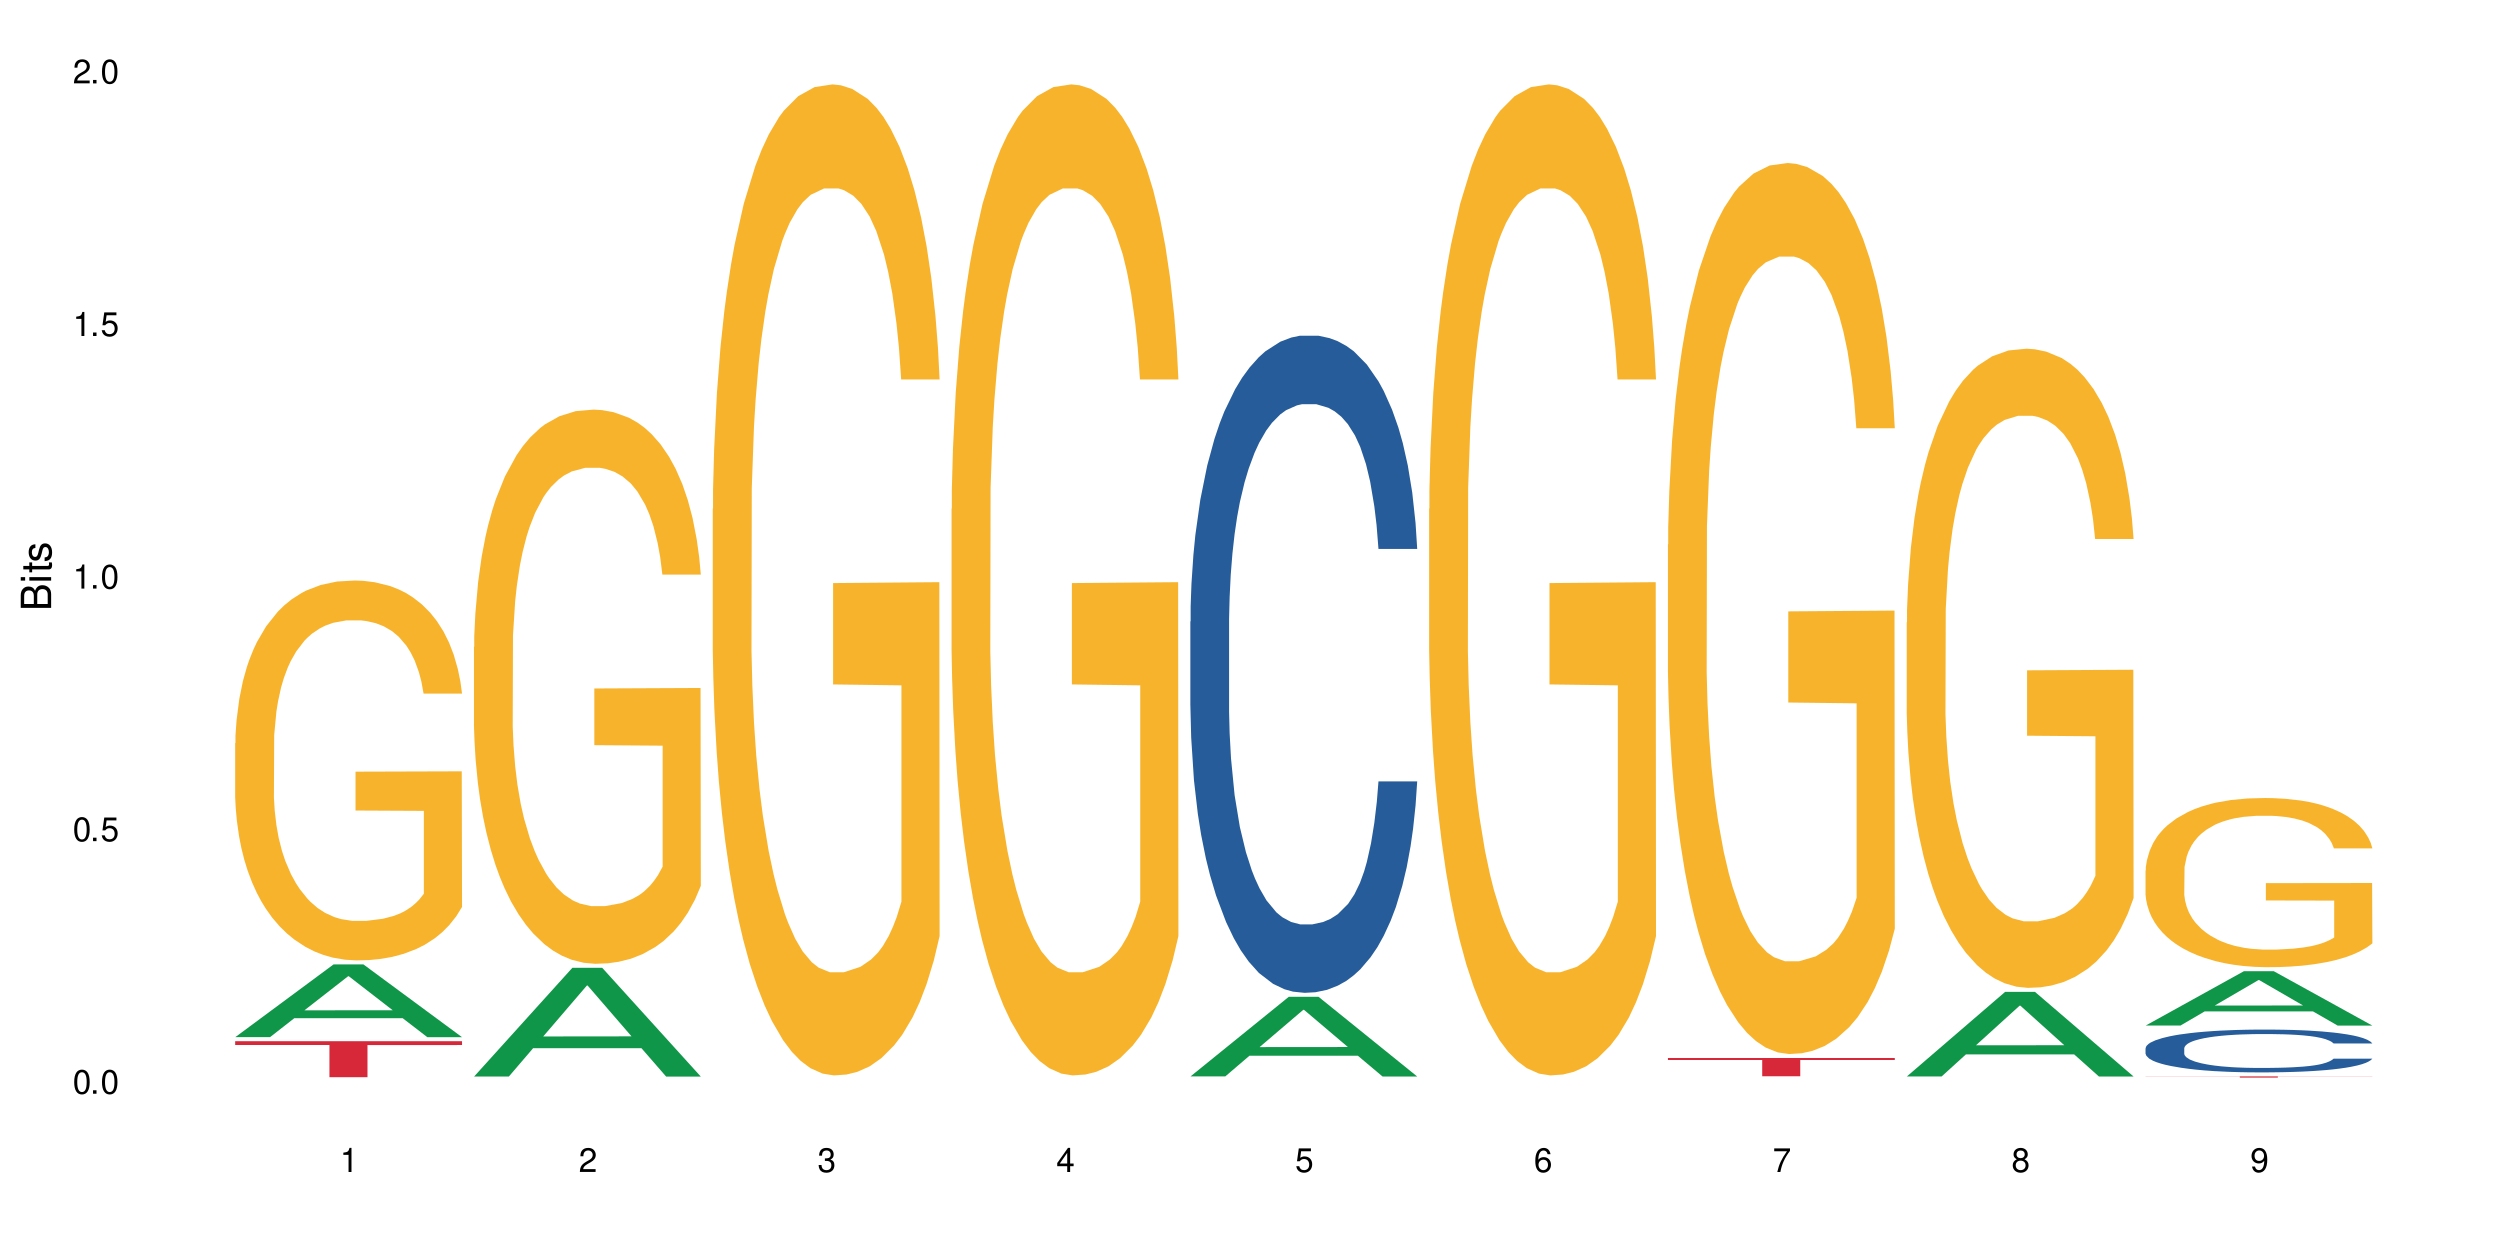 <?xml version="1.0" encoding="UTF-8"?>
<svg xmlns="http://www.w3.org/2000/svg" xmlns:xlink="http://www.w3.org/1999/xlink" width="720" height="360" viewBox="0 0 720 360">
<defs>
<g>
<g id="glyph-0-0">
</g>
<g id="glyph-0-1">
<path d="M 2.641 -6.938 C 2 -6.938 1.422 -6.656 1.078 -6.172 C 0.641 -5.562 0.406 -4.641 0.406 -3.359 C 0.406 -1.016 1.188 0.219 2.641 0.219 C 4.078 0.219 4.859 -1.016 4.859 -3.297 C 4.859 -4.641 4.656 -5.547 4.203 -6.172 C 3.844 -6.656 3.281 -6.938 2.641 -6.938 Z M 2.641 -6.188 C 3.547 -6.188 4 -5.25 4 -3.375 C 4 -1.406 3.562 -0.484 2.625 -0.484 C 1.734 -0.484 1.281 -1.438 1.281 -3.344 C 1.281 -5.25 1.734 -6.188 2.641 -6.188 Z M 2.641 -6.188 "/>
</g>
<g id="glyph-0-2">
<path d="M 1.828 -1 L 0.828 -1 L 0.828 0 L 1.828 0 Z M 1.828 -1 "/>
</g>
<g id="glyph-0-3">
<path d="M 4.562 -6.797 L 1.062 -6.797 L 0.547 -3.094 L 1.328 -3.094 C 1.719 -3.562 2.047 -3.734 2.578 -3.734 C 3.484 -3.734 4.062 -3.109 4.062 -2.094 C 4.062 -1.125 3.484 -0.531 2.578 -0.531 C 1.828 -0.531 1.375 -0.906 1.188 -1.672 L 0.328 -1.672 C 0.453 -1.109 0.547 -0.844 0.75 -0.594 C 1.125 -0.078 1.828 0.219 2.594 0.219 C 3.969 0.219 4.922 -0.781 4.922 -2.219 C 4.922 -3.562 4.031 -4.484 2.719 -4.484 C 2.25 -4.484 1.859 -4.359 1.469 -4.062 L 1.734 -5.969 L 4.562 -5.969 Z M 4.562 -6.797 "/>
</g>
<g id="glyph-0-4">
<path d="M 2.484 -4.938 L 2.484 0 L 3.328 0 L 3.328 -6.938 L 2.766 -6.938 C 2.469 -5.875 2.281 -5.734 0.984 -5.562 L 0.984 -4.938 Z M 2.484 -4.938 "/>
</g>
<g id="glyph-0-5">
<path d="M 4.859 -0.828 L 1.281 -0.828 C 1.359 -1.406 1.672 -1.781 2.5 -2.281 L 3.469 -2.828 C 4.406 -3.344 4.906 -4.062 4.906 -4.906 C 4.906 -5.484 4.672 -6.031 4.266 -6.406 C 3.859 -6.766 3.375 -6.938 2.719 -6.938 C 1.859 -6.938 1.219 -6.625 0.844 -6.031 C 0.609 -5.672 0.5 -5.234 0.484 -4.531 L 1.328 -4.531 C 1.359 -5.016 1.406 -5.281 1.531 -5.516 C 1.75 -5.938 2.188 -6.203 2.703 -6.203 C 3.469 -6.203 4.031 -5.641 4.031 -4.891 C 4.031 -4.344 3.719 -3.859 3.125 -3.516 L 2.234 -3 C 0.812 -2.172 0.406 -1.531 0.328 -0.016 L 4.859 -0.016 Z M 4.859 -0.828 "/>
</g>
<g id="glyph-0-6">
<path d="M 2.125 -3.188 L 2.578 -3.188 C 3.5 -3.188 3.984 -2.766 3.984 -1.922 C 3.984 -1.062 3.469 -0.531 2.594 -0.531 C 1.656 -0.531 1.203 -1 1.156 -2.016 L 0.312 -2.016 C 0.344 -1.453 0.438 -1.094 0.609 -0.781 C 0.953 -0.109 1.625 0.219 2.547 0.219 C 3.953 0.219 4.859 -0.625 4.859 -1.938 C 4.859 -2.828 4.516 -3.297 3.703 -3.594 C 4.344 -3.844 4.656 -4.328 4.656 -5.031 C 4.656 -6.219 3.875 -6.938 2.578 -6.938 C 1.203 -6.938 0.484 -6.172 0.453 -4.703 L 1.297 -4.703 C 1.312 -5.125 1.344 -5.359 1.453 -5.578 C 1.641 -5.969 2.062 -6.203 2.594 -6.203 C 3.344 -6.203 3.797 -5.75 3.797 -5 C 3.797 -4.516 3.609 -4.219 3.25 -4.047 C 3.016 -3.953 2.703 -3.922 2.125 -3.906 Z M 2.125 -3.188 "/>
</g>
<g id="glyph-0-7">
<path d="M 3.141 -1.672 L 3.141 0 L 3.984 0 L 3.984 -1.672 L 4.984 -1.672 L 4.984 -2.438 L 3.984 -2.438 L 3.984 -6.938 L 3.359 -6.938 L 0.266 -2.578 L 0.266 -1.672 Z M 3.141 -2.438 L 1 -2.438 L 3.141 -5.5 Z M 3.141 -2.438 "/>
</g>
<g id="glyph-0-8">
<path d="M 4.781 -5.125 C 4.609 -6.266 3.891 -6.938 2.844 -6.938 C 2.094 -6.938 1.422 -6.578 1.031 -5.953 C 0.594 -5.266 0.406 -4.422 0.406 -3.172 C 0.406 -2 0.578 -1.25 0.984 -0.641 C 1.359 -0.078 1.953 0.219 2.703 0.219 C 3.984 0.219 4.922 -0.75 4.922 -2.094 C 4.922 -3.375 4.062 -4.281 2.844 -4.281 C 2.172 -4.281 1.641 -4.031 1.281 -3.516 C 1.281 -5.234 1.828 -6.188 2.797 -6.188 C 3.391 -6.188 3.797 -5.797 3.938 -5.125 Z M 2.734 -3.531 C 3.547 -3.531 4.062 -2.953 4.062 -2.031 C 4.062 -1.156 3.484 -0.531 2.703 -0.531 C 1.922 -0.531 1.328 -1.188 1.328 -2.078 C 1.328 -2.938 1.906 -3.531 2.734 -3.531 Z M 2.734 -3.531 "/>
</g>
<g id="glyph-0-9">
<path d="M 4.984 -6.797 L 0.438 -6.797 L 0.438 -5.969 L 4.109 -5.969 C 2.5 -3.656 1.828 -2.234 1.328 0 L 2.219 0 C 2.594 -2.172 3.453 -4.047 4.984 -6.094 Z M 4.984 -6.797 "/>
</g>
<g id="glyph-0-10">
<path d="M 3.75 -3.656 C 4.469 -4.094 4.688 -4.438 4.688 -5.078 C 4.688 -6.172 3.844 -6.938 2.641 -6.938 C 1.438 -6.938 0.594 -6.172 0.594 -5.094 C 0.594 -4.438 0.812 -4.094 1.516 -3.656 C 0.734 -3.266 0.359 -2.703 0.359 -1.922 C 0.359 -0.656 1.281 0.219 2.641 0.219 C 3.984 0.219 4.922 -0.656 4.922 -1.922 C 4.922 -2.703 4.531 -3.266 3.75 -3.656 Z M 2.641 -6.188 C 3.359 -6.188 3.812 -5.75 3.812 -5.062 C 3.812 -4.406 3.344 -3.984 2.641 -3.984 C 1.922 -3.984 1.453 -4.406 1.453 -5.078 C 1.453 -5.75 1.922 -6.188 2.641 -6.188 Z M 2.641 -3.266 C 3.484 -3.266 4.062 -2.719 4.062 -1.906 C 4.062 -1.078 3.484 -0.531 2.625 -0.531 C 1.797 -0.531 1.219 -1.094 1.219 -1.906 C 1.219 -2.719 1.781 -3.266 2.641 -3.266 Z M 2.641 -3.266 "/>
</g>
<g id="glyph-0-11">
<path d="M 0.516 -1.578 C 0.672 -0.453 1.406 0.219 2.438 0.219 C 3.188 0.219 3.859 -0.141 4.266 -0.766 C 4.688 -1.453 4.891 -2.297 4.891 -3.547 C 4.891 -4.719 4.703 -5.453 4.312 -6.078 C 3.938 -6.641 3.344 -6.938 2.594 -6.938 C 1.297 -6.938 0.359 -5.969 0.359 -4.625 C 0.359 -3.344 1.234 -2.453 2.453 -2.453 C 3.094 -2.453 3.578 -2.672 4.016 -3.203 C 4 -1.484 3.469 -0.531 2.5 -0.531 C 1.906 -0.531 1.484 -0.906 1.359 -1.578 Z M 2.578 -6.203 C 3.375 -6.203 3.969 -5.531 3.969 -4.641 C 3.969 -3.797 3.391 -3.188 2.547 -3.188 C 1.734 -3.188 1.234 -3.766 1.234 -4.688 C 1.234 -5.562 1.797 -6.203 2.578 -6.203 Z M 2.578 -6.203 "/>
</g>
<g id="glyph-1-0">
</g>
<g id="glyph-1-1">
<path d="M 0 -0.953 L 0 -4.891 C 0 -5.719 -0.234 -6.344 -0.734 -6.797 C -1.188 -7.234 -1.812 -7.469 -2.5 -7.469 C -3.547 -7.469 -4.188 -7 -4.625 -5.875 C -4.984 -6.688 -5.625 -7.094 -6.531 -7.094 C -7.172 -7.094 -7.734 -6.859 -8.141 -6.391 C -8.562 -5.922 -8.75 -5.344 -8.75 -4.5 L -8.75 -0.953 Z M -4.984 -2.062 L -7.766 -2.062 L -7.766 -4.219 C -7.766 -4.844 -7.688 -5.203 -7.453 -5.5 C -7.219 -5.812 -6.859 -5.969 -6.375 -5.969 C -5.891 -5.969 -5.531 -5.812 -5.297 -5.5 C -5.062 -5.203 -4.984 -4.844 -4.984 -4.219 Z M -0.984 -2.062 L -4 -2.062 L -4 -4.781 C -4 -5.766 -3.438 -6.359 -2.484 -6.359 C -1.547 -6.359 -0.984 -5.766 -0.984 -4.781 Z M -0.984 -2.062 "/>
</g>
<g id="glyph-1-2">
<path d="M -6.281 -1.797 L -6.281 -0.797 L 0 -0.797 L 0 -1.797 Z M -8.75 -1.797 L -8.75 -0.797 L -7.484 -0.797 L -7.484 -1.797 Z M -8.75 -1.797 "/>
</g>
<g id="glyph-1-3">
<path d="M -6.281 -3.047 L -6.281 -2.016 L -8.016 -2.016 L -8.016 -1.016 L -6.281 -1.016 L -6.281 -0.172 L -5.469 -0.172 L -5.469 -1.016 L -0.719 -1.016 C -0.078 -1.016 0.281 -1.453 0.281 -2.234 C 0.281 -2.5 0.25 -2.719 0.188 -3.047 L -0.641 -3.047 C -0.609 -2.906 -0.594 -2.766 -0.594 -2.562 C -0.594 -2.141 -0.719 -2.016 -1.156 -2.016 L -5.469 -2.016 L -5.469 -3.047 Z M -6.281 -3.047 "/>
</g>
<g id="glyph-1-4">
<path d="M -4.531 -5.25 C -5.766 -5.25 -6.469 -4.422 -6.469 -2.969 C -6.469 -1.516 -5.719 -0.562 -4.547 -0.562 C -3.562 -0.562 -3.094 -1.062 -2.734 -2.562 L -2.516 -3.484 C -2.344 -4.188 -2.094 -4.469 -1.641 -4.469 C -1.047 -4.469 -0.641 -3.875 -0.641 -3 C -0.641 -2.453 -0.797 -2 -1.062 -1.75 C -1.25 -1.594 -1.422 -1.531 -1.875 -1.469 L -1.875 -0.406 C -0.422 -0.453 0.281 -1.266 0.281 -2.922 C 0.281 -4.5 -0.5 -5.516 -1.719 -5.516 C -2.656 -5.516 -3.172 -4.984 -3.469 -3.734 L -3.703 -2.766 C -3.891 -1.953 -4.156 -1.609 -4.594 -1.609 C -5.188 -1.609 -5.547 -2.125 -5.547 -2.938 C -5.547 -3.75 -5.203 -4.172 -4.531 -4.203 Z M -4.531 -5.25 "/>
</g>
</g>
</defs>
<rect x="-72" y="-36" width="864" height="432" fill="rgb(100%, 100%, 100%)" fill-opacity="1"/>
<path fill-rule="nonzero" fill="rgb(6.275%, 58.824%, 28.235%)" fill-opacity="1" d="M 67.73 298.691 L 67.801 298.672 L 96.07 277.746 L 104.656 277.746 L 133.066 298.711 L 123.082 298.711 L 115.965 293.238 L 84.762 293.238 L 77.781 298.691 L 67.73 298.691 L 87.766 290.973 L 113.102 290.953 L 100.469 281.172 L 100.328 281.152 L 100.188 281.211 L 87.695 290.953 L 87.766 290.973 Z M 67.73 298.691 "/>
<path fill-rule="nonzero" fill="rgb(96.863%, 70.196%, 16.863%)" fill-opacity="1" d="M 67.73 214.047 L 67.812 213.945 L 67.812 211.945 L 68.129 207.449 L 68.926 201.254 L 69.961 196.16 L 71.078 192.164 L 71.793 190.062 L 72.988 187.066 L 74.023 184.867 L 76.656 180.371 L 80 176.176 L 81.832 174.375 L 83.906 172.676 L 86.852 170.777 L 88.207 170.078 L 92.352 168.48 L 97.051 167.48 L 102.23 167.184 L 104.621 167.281 L 107.887 167.68 L 112.348 168.781 L 114.898 169.781 L 116.891 170.777 L 118.961 172.078 L 121.512 174.078 L 123.902 176.473 L 125.816 178.871 L 127.727 181.871 L 129.32 185.066 L 130.676 188.566 L 131.871 192.762 L 132.586 196.258 L 133.066 199.758 L 121.988 199.758 L 121.352 196.258 L 120.637 193.562 L 119.441 190.266 L 118.246 187.867 L 117.051 185.969 L 114.82 183.371 L 112.906 181.77 L 110.516 180.371 L 108.207 179.473 L 105.578 178.871 L 103.984 178.672 L 99.762 178.672 L 95.938 179.371 L 93.707 180.172 L 92.113 180.973 L 89.879 182.469 L 88.527 183.668 L 87.73 184.469 L 85.34 187.566 L 83.746 190.363 L 82.871 192.262 L 81.754 195.262 L 80.957 197.957 L 80.082 201.953 L 79.602 204.953 L 78.965 211.746 L 78.887 229.734 L 79.125 233.531 L 79.602 237.629 L 80.238 241.223 L 81.195 245.02 L 82.152 247.918 L 83.824 251.816 L 85.258 254.414 L 86.375 256.113 L 88.527 258.809 L 89.402 259.711 L 91.473 261.508 L 93.625 262.906 L 96.254 264.105 L 98.246 264.707 L 101.434 265.207 L 105.496 265.207 L 110.277 264.605 L 113.305 263.809 L 115.379 263.008 L 116.73 262.309 L 118.406 261.207 L 119.602 260.211 L 120.715 259.109 L 122.07 257.41 L 122.07 233.531 L 102.391 233.43 L 102.391 222.238 L 132.984 222.141 L 133.066 261.207 L 131.391 263.906 L 129.32 266.504 L 127.328 268.504 L 125.258 270.203 L 122.309 272.102 L 119.918 273.301 L 116.254 274.699 L 112.906 275.598 L 109.402 276.195 L 106.293 276.496 L 102.629 276.598 L 99.363 276.398 L 95.855 275.797 L 93.066 274.996 L 90.52 274 L 87.969 272.699 L 84.781 270.602 L 82.711 268.902 L 80.559 266.805 L 78.406 264.305 L 76.496 261.609 L 75.219 259.512 L 73.945 257.113 L 72.59 254.113 L 71.316 250.719 L 70.359 247.621 L 69.484 244.121 L 68.848 240.824 L 68.211 236.328 L 67.891 232.73 L 67.73 229.633 Z M 67.73 214.047 "/>
<path fill-rule="nonzero" fill="rgb(83.922%, 15.686%, 22.353%)" fill-opacity="1" d="M 67.73 299.859 L 133.066 299.859 L 133.066 300.969 L 105.836 300.98 L 105.836 310.242 L 94.879 310.242 L 94.879 300.988 L 94.723 300.969 L 67.73 300.969 Z M 67.73 299.859 "/>
<path fill-rule="nonzero" fill="rgb(6.275%, 58.824%, 28.235%)" fill-opacity="1" d="M 136.504 310.035 L 136.574 310.008 L 164.844 278.723 L 173.43 278.723 L 201.836 310.066 L 191.855 310.066 L 184.738 301.883 L 153.535 301.883 L 146.555 310.035 L 136.504 310.035 L 156.535 298.5 L 181.875 298.469 L 169.242 283.844 L 169.102 283.812 L 168.961 283.902 L 156.469 298.469 L 156.535 298.5 Z M 136.504 310.035 "/>
<path fill-rule="nonzero" fill="rgb(96.863%, 70.196%, 16.863%)" fill-opacity="1" d="M 136.504 186.332 L 136.582 186.184 L 136.582 183.27 L 136.902 176.711 L 137.699 167.672 L 138.734 160.238 L 139.852 154.41 L 140.566 151.348 L 141.762 146.977 L 142.797 143.77 L 145.426 137.211 L 148.773 131.09 L 150.605 128.465 L 152.68 125.988 L 155.625 123.219 L 156.98 122.199 L 161.125 119.867 L 165.824 118.406 L 171.004 117.969 L 173.395 118.117 L 176.66 118.699 L 181.121 120.301 L 183.672 121.762 L 185.664 123.219 L 187.734 125.113 L 190.285 128.027 L 192.676 131.527 L 194.586 135.023 L 196.5 139.398 L 198.094 144.062 L 199.449 149.164 L 200.645 155.285 L 201.359 160.387 L 201.836 165.488 L 190.762 165.488 L 190.125 160.387 L 189.41 156.449 L 188.215 151.641 L 187.02 148.141 L 185.824 145.371 L 183.594 141.582 L 181.68 139.25 L 179.289 137.211 L 176.98 135.898 L 174.348 135.023 L 172.758 134.734 L 168.535 134.734 L 164.707 135.754 L 162.477 136.918 L 160.883 138.086 L 158.652 140.27 L 157.301 142.02 L 156.504 143.188 L 154.113 147.703 L 152.52 151.785 L 151.641 154.555 L 150.527 158.93 L 149.73 162.863 L 148.852 168.695 L 148.375 173.066 L 147.738 182.977 L 147.66 209.215 L 147.898 214.754 L 148.375 220.73 L 149.012 225.977 L 149.969 231.516 L 150.926 235.742 L 152.598 241.426 L 154.031 245.215 L 155.148 247.695 L 157.301 251.629 L 158.176 252.941 L 160.246 255.562 L 162.398 257.605 L 165.027 259.355 L 167.02 260.23 L 170.207 260.957 L 174.27 260.957 L 179.051 260.082 L 182.078 258.918 L 184.148 257.75 L 185.504 256.73 L 187.176 255.129 L 188.371 253.668 L 189.488 252.066 L 190.844 249.59 L 190.844 214.754 L 171.164 214.605 L 171.164 198.281 L 201.758 198.137 L 201.836 255.129 L 200.164 259.062 L 198.094 262.852 L 196.102 265.766 L 194.031 268.246 L 191.082 271.016 L 188.691 272.762 L 185.027 274.805 L 181.68 276.117 L 178.176 276.992 L 175.066 277.43 L 171.402 277.574 L 168.137 277.281 L 164.629 276.406 L 161.84 275.242 L 159.289 273.785 L 156.742 271.891 L 153.555 268.828 L 151.484 266.352 L 149.332 263.289 L 147.18 259.645 L 145.27 255.711 L 143.992 252.648 L 142.719 249.152 L 141.363 244.777 L 140.09 239.824 L 139.133 235.305 L 138.258 230.203 L 137.617 225.395 L 136.98 218.832 L 136.664 213.586 L 136.504 209.066 Z M 136.504 186.332 "/>
<path fill-rule="nonzero" fill="rgb(96.863%, 70.196%, 16.863%)" fill-opacity="1" d="M 205.277 146.551 L 205.355 146.289 L 205.355 141.078 L 205.676 129.348 L 206.473 113.188 L 207.508 99.895 L 208.621 89.469 L 209.34 83.996 L 210.535 76.176 L 211.57 70.441 L 214.199 58.711 L 217.547 47.766 L 219.379 43.07 L 221.449 38.641 L 224.398 33.688 L 225.754 31.863 L 229.895 27.695 L 234.598 25.086 L 239.777 24.305 L 242.168 24.566 L 245.434 25.609 L 249.895 28.477 L 252.445 31.082 L 254.438 33.688 L 256.508 37.078 L 259.059 42.289 L 261.449 48.547 L 263.359 54.801 L 265.273 62.621 L 266.867 70.961 L 268.219 80.086 L 269.414 91.031 L 270.133 100.156 L 270.609 109.277 L 259.535 109.277 L 258.898 100.156 L 258.18 93.117 L 256.984 84.516 L 255.789 78.262 L 254.594 73.309 L 252.363 66.531 L 250.453 62.359 L 248.062 58.711 L 245.75 56.367 L 243.121 54.801 L 241.527 54.281 L 237.305 54.281 L 233.48 56.105 L 231.25 58.191 L 229.656 60.273 L 227.426 64.184 L 226.07 67.312 L 225.273 69.398 L 222.883 77.477 L 221.293 84.777 L 220.414 89.73 L 219.301 97.547 L 218.504 104.586 L 217.625 115.012 L 217.148 122.832 L 216.512 140.555 L 216.43 187.473 L 216.672 197.379 L 217.148 208.066 L 217.785 217.449 L 218.742 227.352 L 219.699 234.91 L 221.371 245.078 L 222.805 251.855 L 223.922 256.285 L 226.07 263.324 L 226.949 265.668 L 229.02 270.359 L 231.172 274.008 L 233.801 277.137 L 235.793 278.699 L 238.98 280.004 L 243.043 280.004 L 247.824 278.441 L 250.852 276.355 L 252.922 274.27 L 254.277 272.445 L 255.949 269.578 L 257.145 266.973 L 258.262 264.105 L 259.613 259.672 L 259.613 197.379 L 239.934 197.117 L 239.934 167.926 L 270.531 167.664 L 270.609 269.578 L 268.938 276.617 L 266.867 283.395 L 264.875 288.605 L 262.801 293.035 L 259.855 297.988 L 257.465 301.117 L 253.801 304.766 L 250.453 307.113 L 246.945 308.676 L 243.84 309.457 L 240.176 309.719 L 236.906 309.199 L 233.402 307.633 L 230.613 305.547 L 228.062 302.941 L 225.516 299.555 L 222.328 294.078 L 220.254 289.648 L 218.105 284.176 L 215.953 277.66 L 214.039 270.621 L 212.766 265.148 L 211.492 258.891 L 210.137 251.07 L 208.863 242.211 L 207.906 234.129 L 207.027 225.008 L 206.391 216.406 L 205.754 204.676 L 205.438 195.293 L 205.277 187.211 Z M 205.277 146.551 "/>
<path fill-rule="nonzero" fill="rgb(96.863%, 70.196%, 16.863%)" fill-opacity="1" d="M 274.051 146.551 L 274.129 146.289 L 274.129 141.078 L 274.449 129.348 L 275.246 113.188 L 276.281 99.895 L 277.395 89.469 L 278.113 83.996 L 279.309 76.176 L 280.344 70.441 L 282.973 58.711 L 286.32 47.766 L 288.152 43.07 L 290.223 38.641 L 293.172 33.688 L 294.527 31.863 L 298.668 27.695 L 303.371 25.086 L 308.547 24.305 L 310.938 24.566 L 314.207 25.609 L 318.668 28.477 L 321.219 31.082 L 323.207 33.688 L 325.281 37.078 L 327.832 42.289 L 330.219 48.547 L 332.133 54.801 L 334.043 62.621 L 335.637 70.961 L 336.992 80.086 L 338.188 91.031 L 338.906 100.156 L 339.383 109.277 L 328.309 109.277 L 327.672 100.156 L 326.953 93.117 L 325.758 84.516 L 324.562 78.262 L 323.367 73.309 L 321.137 66.531 L 319.227 62.359 L 316.836 58.711 L 314.523 56.367 L 311.895 54.801 L 310.301 54.281 L 306.078 54.281 L 302.254 56.105 L 300.023 58.191 L 298.43 60.273 L 296.199 64.184 L 294.844 67.312 L 294.047 69.398 L 291.656 77.477 L 290.062 84.777 L 289.188 89.73 L 288.07 97.547 L 287.273 104.586 L 286.398 115.012 L 285.922 122.832 L 285.285 140.555 L 285.203 187.473 L 285.441 197.379 L 285.922 208.066 L 286.559 217.449 L 287.516 227.352 L 288.469 234.91 L 290.145 245.078 L 291.578 251.855 L 292.691 256.285 L 294.844 263.324 L 295.723 265.668 L 297.793 270.359 L 299.945 274.008 L 302.574 277.137 L 304.566 278.699 L 307.75 280.004 L 311.816 280.004 L 316.598 278.441 L 319.625 276.355 L 321.695 274.27 L 323.051 272.445 L 324.723 269.578 L 325.918 266.973 L 327.035 264.105 L 328.387 259.672 L 328.387 197.379 L 308.707 197.117 L 308.707 167.926 L 339.305 167.664 L 339.383 269.578 L 337.711 276.617 L 335.637 283.395 L 333.645 288.605 L 331.574 293.035 L 328.625 297.988 L 326.238 301.117 L 322.57 304.766 L 319.227 307.113 L 315.719 308.676 L 312.613 309.457 L 308.945 309.719 L 305.68 309.199 L 302.176 307.633 L 299.387 305.547 L 296.836 302.941 L 294.285 299.555 L 291.102 294.078 L 289.027 289.648 L 286.875 284.176 L 284.727 277.66 L 282.812 270.621 L 281.539 265.148 L 280.266 258.891 L 278.91 251.07 L 277.633 242.211 L 276.68 234.129 L 275.801 225.008 L 275.164 216.406 L 274.527 204.676 L 274.207 195.293 L 274.051 187.211 Z M 274.051 146.551 "/>
<path fill-rule="nonzero" fill="rgb(6.275%, 58.824%, 28.235%)" fill-opacity="1" d="M 342.82 310.012 L 342.891 309.992 L 371.16 287.086 L 379.746 287.086 L 408.156 310.035 L 398.176 310.035 L 391.055 304.043 L 359.852 304.043 L 352.875 310.012 L 342.82 310.012 L 362.855 301.566 L 388.191 301.543 L 375.559 290.836 L 375.418 290.816 L 375.281 290.879 L 362.785 301.543 L 362.855 301.566 Z M 342.82 310.012 "/>
<path fill-rule="nonzero" fill="rgb(14.51%, 36.078%, 60%)" fill-opacity="1" d="M 342.82 179.031 L 342.902 178.859 L 342.902 174.707 L 343.141 168.133 L 343.699 159.828 L 344.258 154.121 L 345.691 143.914 L 347.684 134.055 L 349.754 126.441 L 351.266 121.945 L 352.621 118.484 L 355.73 112.082 L 357.723 108.797 L 359.871 105.855 L 362.5 102.914 L 364.414 101.184 L 368.715 98.418 L 371.902 97.207 L 374.375 96.688 L 379.711 96.688 L 382.898 97.379 L 385.211 98.242 L 387.758 99.629 L 389.91 101.184 L 393.656 104.992 L 397 109.836 L 398.516 112.602 L 400.906 117.965 L 402.738 123.156 L 404.012 127.652 L 405.445 134.055 L 406.723 141.836 L 407.68 150.66 L 408.156 158.098 L 397 158.098 L 396.445 151.18 L 395.805 145.816 L 394.609 138.723 L 393.414 133.707 L 391.742 128.691 L 390.23 125.402 L 388.156 122.117 L 386.324 120.039 L 384.414 118.484 L 382.578 117.445 L 379.074 116.406 L 375.012 116.406 L 373.496 116.754 L 370.391 118.137 L 368.715 119.348 L 366.324 121.77 L 364.652 124.02 L 362.66 127.48 L 361.305 130.422 L 359.633 134.918 L 358.438 138.898 L 357.082 144.605 L 356.285 148.93 L 355.57 153.773 L 354.934 159.484 L 354.453 165.539 L 354.137 171.938 L 353.977 178.164 L 353.977 204.98 L 354.137 211.207 L 354.535 218.473 L 355.57 229.023 L 357.082 238.191 L 358.836 245.457 L 360.508 250.648 L 361.465 253.07 L 362.742 255.84 L 364.734 259.297 L 367.602 262.758 L 369.273 264.141 L 371.824 265.527 L 374.453 266.219 L 377.957 266.219 L 381.066 265.527 L 383.137 264.66 L 385.289 263.277 L 388.238 260.336 L 390.07 257.566 L 391.664 254.281 L 392.859 250.996 L 393.656 248.227 L 394.852 242.863 L 395.805 236.98 L 396.523 230.926 L 397 225.047 L 408.156 225.047 L 407.68 231.965 L 406.961 238.711 L 406.242 243.73 L 405.129 249.785 L 403.852 255.145 L 402.02 261.199 L 400.508 265.18 L 398.516 269.504 L 396.684 272.793 L 394.691 275.73 L 391.742 279.191 L 389.832 280.922 L 387.758 282.48 L 385.289 283.863 L 382.18 285.074 L 378.836 285.766 L 375.727 285.938 L 372.383 285.594 L 369.91 284.902 L 366.645 283.344 L 362.582 280.23 L 359.633 276.941 L 357.324 273.656 L 355.332 270.195 L 353.102 265.527 L 350.23 257.914 L 348.48 252.031 L 347.285 247.188 L 345.93 240.441 L 344.973 234.387 L 343.859 224.699 L 343.062 212.418 L 342.82 202.902 Z M 342.82 179.031 "/>
<path fill-rule="nonzero" fill="rgb(96.863%, 70.196%, 16.863%)" fill-opacity="1" d="M 411.594 146.551 L 411.676 146.289 L 411.676 141.078 L 411.992 129.348 L 412.789 113.188 L 413.824 99.895 L 414.941 89.469 L 415.656 83.996 L 416.852 76.176 L 417.891 70.441 L 420.52 58.711 L 423.863 47.766 L 425.695 43.07 L 427.77 38.641 L 430.715 33.688 L 432.07 31.863 L 436.215 27.695 L 440.914 25.086 L 446.094 24.305 L 448.484 24.566 L 451.75 25.609 L 456.211 28.477 L 458.762 31.082 L 460.754 33.688 L 462.824 37.078 L 465.375 42.289 L 467.766 48.547 L 469.68 54.801 L 471.59 62.621 L 473.184 70.961 L 474.539 80.086 L 475.734 91.031 L 476.449 100.156 L 476.93 109.277 L 465.855 109.277 L 465.215 100.156 L 464.5 93.117 L 463.305 84.516 L 462.109 78.262 L 460.914 73.309 L 458.684 66.531 L 456.77 62.359 L 454.379 58.711 L 452.07 56.367 L 449.441 54.801 L 447.848 54.281 L 443.625 54.281 L 439.801 56.105 L 437.57 58.191 L 435.977 60.273 L 433.746 64.184 L 432.391 67.312 L 431.594 69.398 L 429.203 77.477 L 427.609 84.777 L 426.734 89.73 L 425.617 97.547 L 424.82 104.586 L 423.945 115.012 L 423.465 122.832 L 422.828 140.555 L 422.75 187.473 L 422.988 197.379 L 423.465 208.066 L 424.105 217.449 L 425.059 227.352 L 426.016 234.91 L 427.688 245.078 L 429.125 251.855 L 430.238 256.285 L 432.391 263.324 L 433.266 265.668 L 435.336 270.359 L 437.488 274.008 L 440.117 277.137 L 442.109 278.699 L 445.297 280.004 L 449.359 280.004 L 454.141 278.441 L 457.168 276.355 L 459.242 274.27 L 460.594 272.445 L 462.27 269.578 L 463.465 266.973 L 464.578 264.105 L 465.934 259.672 L 465.934 197.379 L 446.254 197.117 L 446.254 167.926 L 476.848 167.664 L 476.93 269.578 L 475.254 276.617 L 473.184 283.395 L 471.191 288.605 L 469.121 293.035 L 466.172 297.988 L 463.781 301.117 L 460.117 304.766 L 456.77 307.113 L 453.266 308.676 L 450.156 309.457 L 446.492 309.719 L 443.227 309.199 L 439.719 307.633 L 436.93 305.547 L 434.383 302.941 L 431.832 299.555 L 428.645 294.078 L 426.574 289.648 L 424.422 284.176 L 422.27 277.66 L 420.359 270.621 L 419.082 265.148 L 417.809 258.891 L 416.453 251.07 L 415.18 242.211 L 414.223 234.129 L 413.348 225.008 L 412.711 216.406 L 412.074 204.676 L 411.754 195.293 L 411.594 187.211 Z M 411.594 146.551 "/>
<path fill-rule="nonzero" fill="rgb(96.863%, 70.196%, 16.863%)" fill-opacity="1" d="M 480.367 156.859 L 480.445 156.625 L 480.445 151.938 L 480.766 141.395 L 481.562 126.863 L 482.598 114.91 L 483.715 105.539 L 484.43 100.617 L 485.625 93.586 L 486.66 88.43 L 489.289 77.883 L 492.637 68.043 L 494.469 63.824 L 496.543 59.84 L 499.488 55.387 L 500.844 53.746 L 504.988 49.996 L 509.688 47.652 L 514.867 46.949 L 517.258 47.184 L 520.523 48.121 L 524.984 50.699 L 527.535 53.043 L 529.527 55.387 L 531.598 58.434 L 534.148 63.121 L 536.539 68.746 L 538.449 74.367 L 540.363 81.398 L 541.957 88.898 L 543.312 97.102 L 544.508 106.945 L 545.223 115.145 L 545.703 123.348 L 534.625 123.348 L 533.988 115.145 L 533.273 108.816 L 532.078 101.086 L 530.883 95.461 L 529.688 91.008 L 527.457 84.914 L 525.543 81.164 L 523.152 77.883 L 520.844 75.773 L 518.215 74.367 L 516.621 73.898 L 512.398 73.898 L 508.574 75.539 L 506.34 77.414 L 504.746 79.289 L 502.516 82.805 L 501.164 85.617 L 500.367 87.492 L 497.977 94.758 L 496.383 101.32 L 495.504 105.773 L 494.391 112.801 L 493.594 119.129 L 492.719 128.504 L 492.238 135.535 L 491.602 151.469 L 491.523 193.652 L 491.762 202.559 L 492.238 212.164 L 492.875 220.602 L 493.832 229.508 L 494.789 236.305 L 496.461 245.445 L 497.895 251.535 L 499.012 255.52 L 501.164 261.848 L 502.039 263.957 L 504.109 268.176 L 506.262 271.457 L 508.891 274.27 L 510.883 275.676 L 514.07 276.848 L 518.133 276.848 L 522.914 275.441 L 525.941 273.566 L 528.012 271.691 L 529.367 270.051 L 531.039 267.473 L 532.234 265.129 L 533.352 262.551 L 534.707 258.566 L 534.707 202.559 L 515.027 202.324 L 515.027 176.078 L 545.621 175.844 L 545.703 267.473 L 544.027 273.801 L 541.957 279.895 L 539.965 284.578 L 537.895 288.562 L 534.945 293.016 L 532.555 295.828 L 528.891 299.109 L 525.543 301.219 L 522.039 302.625 L 518.93 303.328 L 515.266 303.562 L 512 303.094 L 508.492 301.688 L 505.703 299.812 L 503.156 297.469 L 500.605 294.422 L 497.418 289.5 L 495.348 285.516 L 493.195 280.598 L 491.043 274.738 L 489.133 268.41 L 487.855 263.488 L 486.582 257.863 L 485.227 250.832 L 483.953 242.867 L 482.996 235.602 L 482.121 227.398 L 481.484 219.664 L 480.844 209.121 L 480.527 200.684 L 480.367 193.418 Z M 480.367 156.859 "/>
<path fill-rule="nonzero" fill="rgb(83.922%, 15.686%, 22.353%)" fill-opacity="1" d="M 480.367 304.711 L 545.703 304.711 L 545.703 305.273 L 518.473 305.277 L 518.473 309.961 L 507.516 309.961 L 507.516 305.281 L 507.359 305.273 L 480.367 305.273 Z M 480.367 304.711 "/>
<path fill-rule="nonzero" fill="rgb(6.275%, 58.824%, 28.235%)" fill-opacity="1" d="M 549.141 310.016 L 549.211 309.992 L 577.48 285.656 L 586.066 285.656 L 614.473 310.039 L 604.492 310.039 L 597.371 303.676 L 566.172 303.676 L 559.191 310.016 L 549.141 310.016 L 569.172 301.043 L 594.512 301.02 L 581.875 289.641 L 581.738 289.617 L 581.598 289.684 L 569.102 301.02 L 569.172 301.043 Z M 549.141 310.016 "/>
<path fill-rule="nonzero" fill="rgb(96.863%, 70.196%, 16.863%)" fill-opacity="1" d="M 549.141 179.27 L 549.219 179.102 L 549.219 175.738 L 549.539 168.172 L 550.336 157.75 L 551.371 149.176 L 552.484 142.453 L 553.203 138.922 L 554.398 133.879 L 555.434 130.18 L 558.062 122.617 L 561.41 115.555 L 563.242 112.527 L 565.312 109.672 L 568.262 106.477 L 569.617 105.301 L 573.758 102.609 L 578.461 100.93 L 583.641 100.426 L 586.031 100.594 L 589.297 101.266 L 593.758 103.113 L 596.309 104.797 L 598.301 106.477 L 600.371 108.664 L 602.922 112.023 L 605.312 116.059 L 607.223 120.094 L 609.137 125.137 L 610.73 130.516 L 612.082 136.402 L 613.277 143.461 L 613.996 149.344 L 614.473 155.23 L 603.398 155.23 L 602.762 149.344 L 602.043 144.805 L 600.848 139.258 L 599.652 135.223 L 598.461 132.031 L 596.227 127.66 L 594.316 124.969 L 591.926 122.617 L 589.613 121.102 L 586.984 120.094 L 585.391 119.758 L 581.168 119.758 L 577.344 120.934 L 575.113 122.277 L 573.52 123.625 L 571.289 126.145 L 569.934 128.164 L 569.137 129.508 L 566.75 134.719 L 565.156 139.426 L 564.277 142.621 L 563.164 147.664 L 562.367 152.203 L 561.488 158.926 L 561.012 163.973 L 560.375 175.402 L 560.293 205.664 L 560.535 212.051 L 561.012 218.941 L 561.648 224.996 L 562.605 231.383 L 563.562 236.258 L 565.234 242.816 L 566.668 247.184 L 567.785 250.043 L 569.934 254.582 L 570.812 256.094 L 572.883 259.121 L 575.035 261.477 L 577.664 263.492 L 579.656 264.5 L 582.844 265.34 L 586.906 265.34 L 591.688 264.332 L 594.715 262.988 L 596.785 261.645 L 598.141 260.465 L 599.812 258.617 L 601.008 256.938 L 602.125 255.086 L 603.48 252.23 L 603.48 212.051 L 583.797 211.883 L 583.797 193.055 L 614.395 192.887 L 614.473 258.617 L 612.801 263.156 L 610.73 267.527 L 608.738 270.891 L 606.664 273.746 L 603.719 276.941 L 601.328 278.957 L 597.664 281.312 L 594.316 282.824 L 590.809 283.832 L 587.703 284.34 L 584.039 284.508 L 580.77 284.168 L 577.266 283.16 L 574.477 281.816 L 571.926 280.137 L 569.379 277.949 L 566.191 274.418 L 564.117 271.562 L 561.969 268.031 L 559.816 263.828 L 557.902 259.289 L 556.629 255.758 L 555.355 251.723 L 554 246.68 L 552.727 240.965 L 551.77 235.754 L 550.895 229.871 L 550.254 224.324 L 549.617 216.758 L 549.301 210.707 L 549.141 205.492 Z M 549.141 179.27 "/>
<path fill-rule="nonzero" fill="rgb(6.275%, 58.824%, 28.235%)" fill-opacity="1" d="M 617.914 295.363 L 617.98 295.348 L 646.25 279.703 L 654.836 279.703 L 683.246 295.379 L 673.266 295.379 L 666.145 291.285 L 634.945 291.285 L 627.965 295.363 L 617.914 295.363 L 637.945 289.594 L 663.285 289.578 L 650.648 282.266 L 650.512 282.25 L 650.371 282.293 L 637.875 289.578 L 637.945 289.594 Z M 617.914 295.363 "/>
<path fill-rule="nonzero" fill="rgb(14.51%, 36.078%, 60%)" fill-opacity="1" d="M 617.914 301.891 L 617.992 301.879 L 617.992 301.609 L 618.23 301.18 L 618.789 300.641 L 619.348 300.266 L 620.781 299.602 L 622.773 298.961 L 624.844 298.465 L 626.359 298.172 L 627.711 297.945 L 630.82 297.531 L 632.812 297.316 L 634.965 297.125 L 637.594 296.934 L 639.504 296.82 L 643.809 296.641 L 646.996 296.562 L 649.465 296.527 L 654.801 296.527 L 657.988 296.574 L 660.301 296.629 L 662.852 296.719 L 665 296.82 L 668.746 297.066 L 672.094 297.383 L 673.605 297.562 L 675.996 297.914 L 677.828 298.25 L 679.102 298.543 L 680.539 298.961 L 681.812 299.469 L 682.77 300.043 L 683.246 300.527 L 672.094 300.527 L 671.535 300.074 L 670.898 299.727 L 669.703 299.266 L 668.508 298.938 L 666.832 298.613 L 665.32 298.398 L 663.246 298.184 L 661.414 298.047 L 659.504 297.945 L 657.672 297.879 L 654.164 297.812 L 650.102 297.812 L 648.586 297.836 L 645.48 297.926 L 643.809 298.004 L 641.418 298.16 L 639.742 298.309 L 637.75 298.531 L 636.398 298.723 L 634.723 299.016 L 633.527 299.277 L 632.176 299.648 L 631.379 299.93 L 630.66 300.246 L 630.023 300.617 L 629.547 301.012 L 629.227 301.426 L 629.066 301.832 L 629.066 303.578 L 629.227 303.984 L 629.625 304.457 L 630.66 305.145 L 632.176 305.742 L 633.926 306.215 L 635.602 306.551 L 636.559 306.711 L 637.832 306.891 L 639.824 307.117 L 642.691 307.34 L 644.363 307.43 L 646.914 307.52 L 649.543 307.566 L 653.051 307.566 L 656.156 307.52 L 658.227 307.465 L 660.379 307.375 L 663.328 307.184 L 665.16 307.004 L 666.754 306.789 L 667.949 306.574 L 668.746 306.395 L 669.941 306.047 L 670.898 305.664 L 671.613 305.27 L 672.094 304.887 L 683.246 304.887 L 682.77 305.336 L 682.051 305.777 L 681.336 306.102 L 680.219 306.496 L 678.945 306.844 L 677.113 307.238 L 675.598 307.5 L 673.605 307.781 L 671.773 307.996 L 669.781 308.188 L 666.832 308.41 L 664.922 308.523 L 662.852 308.625 L 660.379 308.715 L 657.273 308.793 L 653.926 308.84 L 650.82 308.852 L 647.473 308.828 L 645.004 308.781 L 641.734 308.68 L 637.672 308.48 L 634.723 308.266 L 632.414 308.051 L 630.422 307.824 L 628.191 307.52 L 625.324 307.027 L 623.57 306.645 L 622.375 306.328 L 621.02 305.887 L 620.062 305.492 L 618.949 304.863 L 618.152 304.062 L 617.914 303.445 Z M 617.914 301.891 "/>
<path fill-rule="nonzero" fill="rgb(96.863%, 70.196%, 16.863%)" fill-opacity="1" d="M 617.914 250.699 L 617.992 250.652 L 617.992 249.766 L 618.312 247.762 L 619.109 245.004 L 620.145 242.734 L 621.258 240.953 L 621.977 240.02 L 623.172 238.684 L 624.207 237.707 L 626.836 235.703 L 630.184 233.832 L 632.016 233.031 L 634.086 232.277 L 637.035 231.43 L 638.391 231.121 L 642.531 230.406 L 647.234 229.961 L 652.414 229.828 L 654.801 229.875 L 658.07 230.051 L 662.531 230.539 L 665.082 230.984 L 667.074 231.43 L 669.145 232.008 L 671.695 232.898 L 674.082 233.969 L 675.996 235.035 L 677.91 236.371 L 679.5 237.793 L 680.855 239.352 L 682.051 241.219 L 682.77 242.777 L 683.246 244.336 L 672.172 244.336 L 671.535 242.777 L 670.816 241.578 L 669.621 240.109 L 668.426 239.039 L 667.23 238.195 L 665 237.039 L 663.09 236.324 L 660.699 235.703 L 658.387 235.301 L 655.758 235.035 L 654.164 234.945 L 649.941 234.945 L 646.117 235.258 L 643.887 235.613 L 642.293 235.969 L 640.062 236.637 L 638.707 237.172 L 637.91 237.527 L 635.52 238.906 L 633.926 240.152 L 633.051 240.996 L 631.934 242.332 L 631.141 243.535 L 630.262 245.312 L 629.785 246.648 L 629.148 249.676 L 629.066 257.684 L 629.305 259.375 L 629.785 261.199 L 630.422 262.801 L 631.379 264.492 L 632.332 265.785 L 634.008 267.52 L 635.441 268.676 L 636.559 269.434 L 638.707 270.633 L 639.586 271.035 L 641.656 271.836 L 643.809 272.457 L 646.438 272.992 L 648.43 273.258 L 651.617 273.48 L 655.68 273.48 L 660.461 273.215 L 663.488 272.859 L 665.559 272.504 L 666.914 272.191 L 668.586 271.703 L 669.781 271.258 L 670.898 270.766 L 672.25 270.012 L 672.25 259.375 L 652.57 259.332 L 652.57 254.348 L 683.168 254.305 L 683.246 271.703 L 681.574 272.902 L 679.5 274.059 L 677.512 274.949 L 675.438 275.707 L 672.492 276.551 L 670.102 277.086 L 666.434 277.707 L 663.09 278.109 L 659.582 278.375 L 656.477 278.512 L 652.809 278.555 L 649.543 278.465 L 646.039 278.199 L 643.25 277.844 L 640.699 277.398 L 638.148 276.82 L 634.965 275.883 L 632.891 275.129 L 630.742 274.195 L 628.59 273.082 L 626.676 271.879 L 625.402 270.945 L 624.129 269.879 L 622.773 268.543 L 621.496 267.031 L 620.543 265.648 L 619.664 264.094 L 619.027 262.625 L 618.391 260.621 L 618.07 259.02 L 617.914 257.641 Z M 617.914 250.699 "/>
<path fill-rule="nonzero" fill="rgb(83.922%, 15.686%, 22.353%)" fill-opacity="1" d="M 617.914 310 L 683.246 310 L 683.246 310.035 L 656.016 310.035 L 656.016 310.348 L 645.062 310.348 L 645.062 310.039 L 644.902 310.035 L 617.914 310.035 Z M 617.914 310 "/>
<g fill="rgb(0%, 0%, 0%)" fill-opacity="1">
<use xlink:href="#glyph-0-1" x="20.965" y="314.993"/>
<use xlink:href="#glyph-0-2" x="25.965" y="314.993"/>
<use xlink:href="#glyph-0-1" x="28.965" y="314.993"/>
</g>
<g fill="rgb(0%, 0%, 0%)" fill-opacity="1">
<use xlink:href="#glyph-0-1" x="20.965" y="242.251"/>
<use xlink:href="#glyph-0-2" x="25.965" y="242.251"/>
<use xlink:href="#glyph-0-3" x="28.965" y="242.251"/>
</g>
<g fill="rgb(0%, 0%, 0%)" fill-opacity="1">
<use xlink:href="#glyph-0-4" x="20.965" y="169.509"/>
<use xlink:href="#glyph-0-2" x="25.965" y="169.509"/>
<use xlink:href="#glyph-0-1" x="28.965" y="169.509"/>
</g>
<g fill="rgb(0%, 0%, 0%)" fill-opacity="1">
<use xlink:href="#glyph-0-4" x="20.965" y="96.767"/>
<use xlink:href="#glyph-0-2" x="25.965" y="96.767"/>
<use xlink:href="#glyph-0-3" x="28.965" y="96.767"/>
</g>
<g fill="rgb(0%, 0%, 0%)" fill-opacity="1">
<use xlink:href="#glyph-0-5" x="20.965" y="24.024"/>
<use xlink:href="#glyph-0-2" x="25.965" y="24.024"/>
<use xlink:href="#glyph-0-1" x="28.965" y="24.024"/>
</g>
<g fill="rgb(0%, 0%, 0%)" fill-opacity="1">
<use xlink:href="#glyph-0-4" x="97.898" y="337.532"/>
</g>
<g fill="rgb(0%, 0%, 0%)" fill-opacity="1">
<use xlink:href="#glyph-0-5" x="166.672" y="337.532"/>
</g>
<g fill="rgb(0%, 0%, 0%)" fill-opacity="1">
<use xlink:href="#glyph-0-6" x="235.445" y="337.532"/>
</g>
<g fill="rgb(0%, 0%, 0%)" fill-opacity="1">
<use xlink:href="#glyph-0-7" x="304.215" y="337.532"/>
</g>
<g fill="rgb(0%, 0%, 0%)" fill-opacity="1">
<use xlink:href="#glyph-0-3" x="372.988" y="337.532"/>
</g>
<g fill="rgb(0%, 0%, 0%)" fill-opacity="1">
<use xlink:href="#glyph-0-8" x="441.762" y="337.532"/>
</g>
<g fill="rgb(0%, 0%, 0%)" fill-opacity="1">
<use xlink:href="#glyph-0-9" x="510.535" y="337.532"/>
</g>
<g fill="rgb(0%, 0%, 0%)" fill-opacity="1">
<use xlink:href="#glyph-0-10" x="579.309" y="337.532"/>
</g>
<g fill="rgb(0%, 0%, 0%)" fill-opacity="1">
<use xlink:href="#glyph-0-11" x="648.078" y="337.532"/>
</g>
<g fill="rgb(0%, 0%, 0%)" fill-opacity="1">
<use xlink:href="#glyph-1-1" x="14.725" y="176.012"/>
<use xlink:href="#glyph-1-2" x="14.725" y="168.012"/>
<use xlink:href="#glyph-1-3" x="14.725" y="165.012"/>
<use xlink:href="#glyph-1-4" x="14.725" y="162.012"/>
</g>
</svg>
